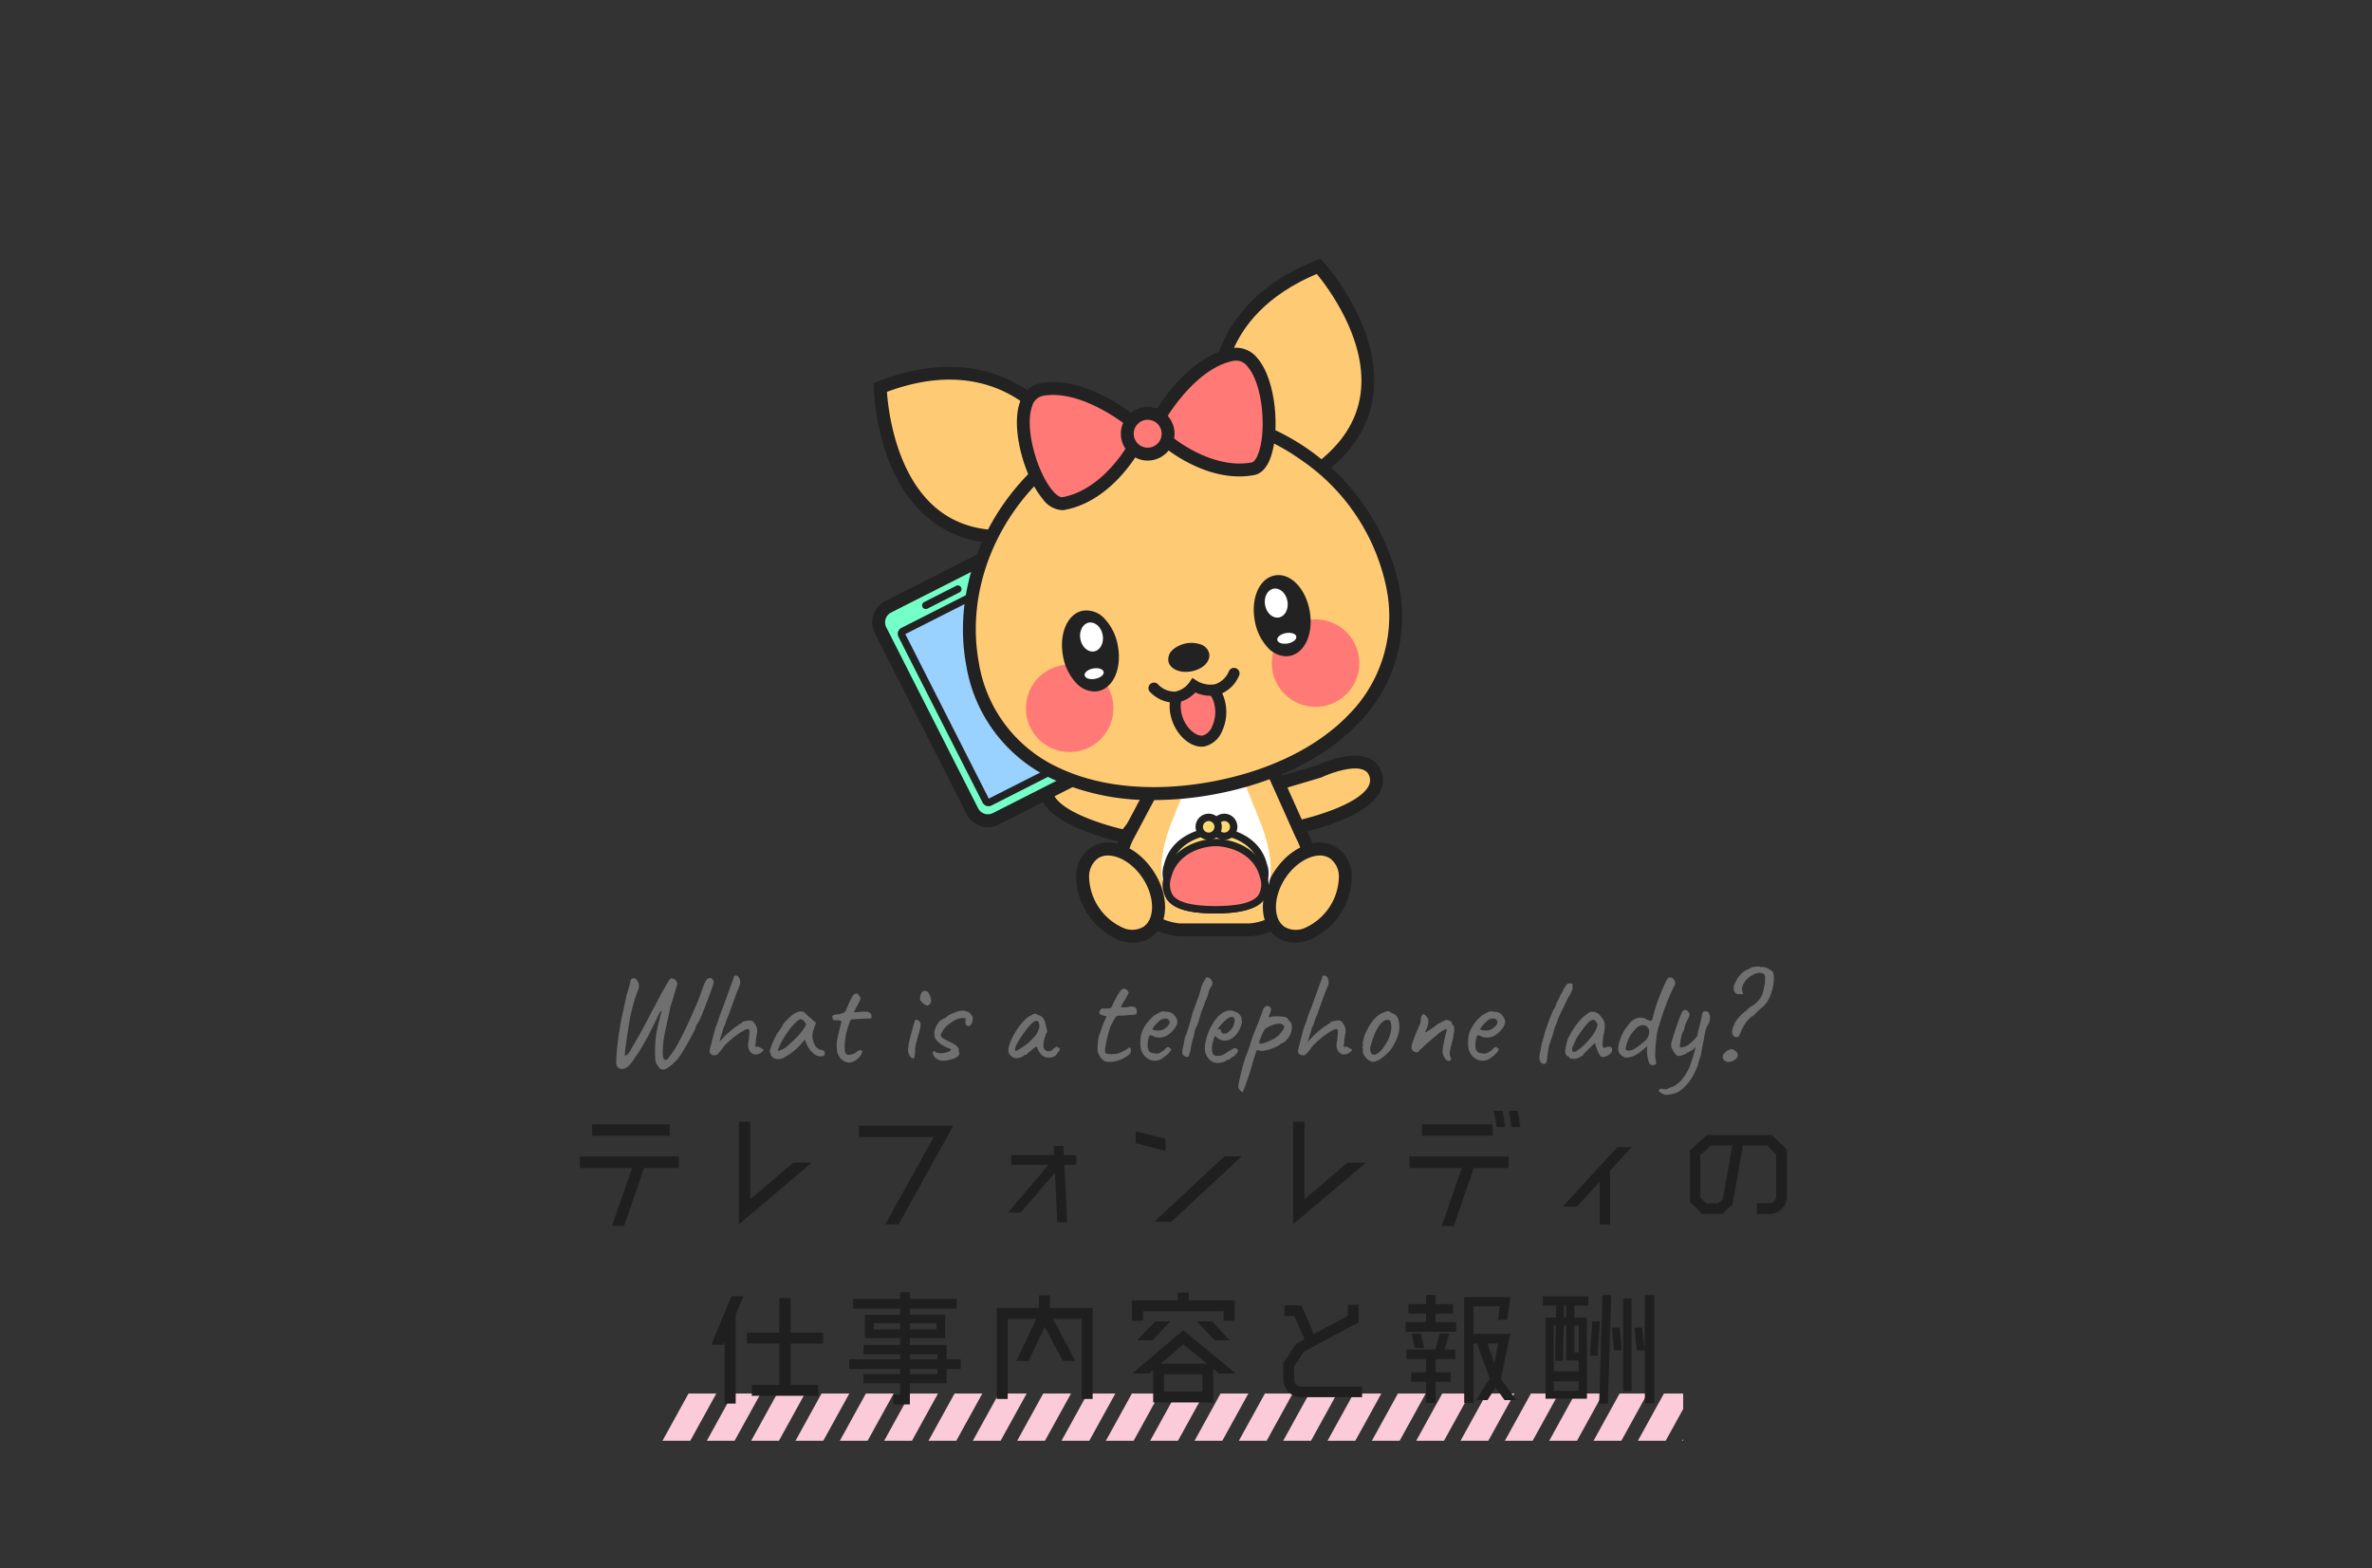 <svg xmlns="http://www.w3.org/2000/svg" xmlns:xlink="http://www.w3.org/1999/xlink" width="428" height="283" viewBox="0 0 428 283">
  <rect x="0" y="0" width="428" height="283" fill="#333333" stroke="none"/>
  <defs>
    <clipPath id="clip-path">
      <rect width="184.166" height="8.525" fill="none"/>
    </clipPath>
    <clipPath id="clip-path-2">
      <rect id="長方形_474" data-name="長方形 474" width="428" height="283" fill="none"/>
    </clipPath>
  </defs>
  <g id="com-tel-top-h1-img" transform="translate(294 -3207)">
    <g id="グループ_2097" data-name="グループ 2097" transform="translate(-310.583 2287.681)">
      <g id="グループ_612" data-name="グループ 612" transform="translate(136.123 1170.82)">
        <g id="リピートグリッド_8" data-name="リピートグリッド 8" transform="translate(0 0)" clip-path="url(#clip-path)">
          <g transform="translate(0 0)">
            <path id="パス_94" data-name="パス 94" d="M4.7,0,0,8.525H5.013L9.713,0Z" transform="translate(0)" fill="#fbcbd9"/>
          </g>
          <g transform="translate(8 0)">
            <path id="パス_94-2" data-name="パス 94" d="M4.7,0,0,8.525H5.013L9.713,0Z" transform="translate(0)" fill="#fbcbd9"/>
          </g>
          <g transform="translate(16 0)">
            <path id="パス_94-3" data-name="パス 94" d="M4.7,0,0,8.525H5.013L9.713,0Z" transform="translate(0)" fill="#fbcbd9"/>
          </g>
          <g transform="translate(24 0)">
            <path id="パス_94-4" data-name="パス 94" d="M4.7,0,0,8.525H5.013L9.713,0Z" transform="translate(0)" fill="#fbcbd9"/>
          </g>
          <g transform="translate(32 0)">
            <path id="パス_94-5" data-name="パス 94" d="M4.7,0,0,8.525H5.013L9.713,0Z" transform="translate(0)" fill="#fbcbd9"/>
          </g>
          <g transform="translate(40 0)">
            <path id="パス_94-6" data-name="パス 94" d="M4.7,0,0,8.525H5.013L9.713,0Z" transform="translate(0)" fill="#fbcbd9"/>
          </g>
          <g transform="translate(48 0)">
            <path id="パス_94-7" data-name="パス 94" d="M4.7,0,0,8.525H5.013L9.713,0Z" transform="translate(0)" fill="#fbcbd9"/>
          </g>
          <g transform="translate(56 0)">
            <path id="パス_94-8" data-name="パス 94" d="M4.7,0,0,8.525H5.013L9.713,0Z" transform="translate(0)" fill="#fbcbd9"/>
          </g>
          <g transform="translate(64 0)">
            <path id="パス_94-9" data-name="パス 94" d="M4.7,0,0,8.525H5.013L9.713,0Z" transform="translate(0)" fill="#fbcbd9"/>
          </g>
          <g transform="translate(72 0)">
            <path id="パス_94-10" data-name="パス 94" d="M4.7,0,0,8.525H5.013L9.713,0Z" transform="translate(0)" fill="#fbcbd9"/>
          </g>
          <g transform="translate(80 0)">
            <path id="パス_94-11" data-name="パス 94" d="M4.7,0,0,8.525H5.013L9.713,0Z" transform="translate(0)" fill="#fbcbd9"/>
          </g>
          <g transform="translate(88 0)">
            <path id="パス_94-12" data-name="パス 94" d="M4.7,0,0,8.525H5.013L9.713,0Z" transform="translate(0)" fill="#fbcbd9"/>
          </g>
          <g transform="translate(96 0)">
            <path id="パス_94-13" data-name="パス 94" d="M4.7,0,0,8.525H5.013L9.713,0Z" transform="translate(0)" fill="#fbcbd9"/>
          </g>
          <g transform="translate(104 0)">
            <path id="パス_94-14" data-name="パス 94" d="M4.7,0,0,8.525H5.013L9.713,0Z" transform="translate(0)" fill="#fbcbd9"/>
          </g>
          <g transform="translate(112 0)">
            <path id="パス_94-15" data-name="パス 94" d="M4.7,0,0,8.525H5.013L9.713,0Z" transform="translate(0)" fill="#fbcbd9"/>
          </g>
          <g transform="translate(120 0)">
            <path id="パス_94-16" data-name="パス 94" d="M4.7,0,0,8.525H5.013L9.713,0Z" transform="translate(0)" fill="#fbcbd9"/>
          </g>
          <g transform="translate(128 0)">
            <path id="パス_94-17" data-name="パス 94" d="M4.7,0,0,8.525H5.013L9.713,0Z" transform="translate(0)" fill="#fbcbd9"/>
          </g>
          <g transform="translate(136 0)">
            <path id="パス_94-18" data-name="パス 94" d="M4.7,0,0,8.525H5.013L9.713,0Z" transform="translate(0)" fill="#fbcbd9"/>
          </g>
          <g transform="translate(144 0)">
            <path id="パス_94-19" data-name="パス 94" d="M4.7,0,0,8.525H5.013L9.713,0Z" transform="translate(0)" fill="#fbcbd9"/>
          </g>
          <g transform="translate(152 0)">
            <path id="パス_94-20" data-name="パス 94" d="M4.7,0,0,8.525H5.013L9.713,0Z" transform="translate(0)" fill="#fbcbd9"/>
          </g>
          <g transform="translate(160 0)">
            <path id="パス_94-21" data-name="パス 94" d="M4.7,0,0,8.525H5.013L9.713,0Z" transform="translate(0)" fill="#fbcbd9"/>
          </g>
          <g transform="translate(168 0)">
            <path id="パス_94-22" data-name="パス 94" d="M4.7,0,0,8.525H5.013L9.713,0Z" transform="translate(0)" fill="#fbcbd9"/>
          </g>
          <g transform="translate(176 0)">
            <path id="パス_94-23" data-name="パス 94" d="M4.7,0,0,8.525H5.013L9.713,0Z" transform="translate(0)" fill="#fbcbd9"/>
          </g>
          <g transform="translate(184 0)">
            <path id="パス_94-24" data-name="パス 94" d="M4.7,0,0,8.525H5.013L9.713,0Z" transform="translate(0)" fill="#fbcbd9"/>
          </g>
        </g>
      </g>
      <path id="パス_14347" data-name="パス 14347" d="M-92.65-17.85v2.075h-14V-17.85Zm-4.625,7.9L-100.9.5h-2.175L-99.45-9.95h-9.425v-2.1h17.85v2.1ZM-80.175.2V-18.325h2.05v14l7.775-6.6h3.325Zm21.65-17.8h17.05L-51.35.2h-2.4l8.725-15.75h-13.5ZM-19.3-12.3v1.775h-2.15l.5,10.375h-1.775l-.425-8.975-6.15,7.2h-2.325l7.325-8.6h-6.75V-12.3h7.75l-.075-1.65H-21.6l.075,1.65Zm16.1-.75-5.375-1.375V-16.6L-3.2-15.225Zm10.65.975h3.1L-2.125-.275h-3.1ZM19.825.2V-18.325h2.05v14l7.775-6.6h3.325Zm36-18.05v2.075H43.075V-17.85Zm-3.4,7.9L48.825.5H46.65l3.6-10.45H40.825v-2.1H58.7v2.1Zm5.7-7.4H56.55l-.5-2.925h1.575Zm2.725,0h-1.6l-.5-2.925h1.6Zm20.075,3.625L77-9.475v9.7H75.15v-7.7L71.05-3H68.475L78.35-13.725Zm26.05,8.875v-7.575l-1.6-1.6H101L99.125-3.4l-1.85,1.725H93.6L91.425-3.85v-9.225l3.025-2.85h11.775l2.7,2.675v8.4a3.19,3.19,0,0,1-3.2,3.2h-2.2V-3.6h2.2A1.238,1.238,0,0,0,106.975-4.85Zm-9.6.5,1.7-9.675H95.2l-1.9,1.75v7.65l1.075,1.05h2.15ZM-81.525,13.2h2.15l-1.375,3.3V32.55h-2V21.375l-.25.575h-2.15Zm16.55,8.525H-70.85v7.45h4.975V31.15H-77.85V29.175h4.975v-7.45H-78.75V19.75h5.875V13.525h2.025V19.75h5.875ZM-40.15,24.55v1.775h-2.525V28.9h-6.65v3.8H-52.3V30.925h1.225V28.9H-57.7V27.25h6.625v-.925H-60.25V24.55h9.175v-.9H-57.7V21.975h6.625V20.75H-57.45V16.525h6.375V15.4H-59.55V13.65h8.475v-1.2h1.75v1.2h8.475V15.4h-8.475v1.125h6.375V20.75h-6.375v1.225h6.65V24.55Zm-4.4-6.475h-4.775v1.1h4.775Zm-11.3,1.1h4.775v-1.1H-55.85Zm6.525,4.475v.9h4.95v-.9Zm4.95,3.6v-.925h-4.95v.925ZM-24.05,15.3h7.7V31.725h-1.975V17.275H-23.5l4.025,7.575h-2.25L-25,18.7l-2.875,6.15H-30.1l3.575-7.575h-5.15v14.45H-33.65V15.3h7.625V13.025h1.975Zm18.5,5.825H-8.3l3.225-3.4h2.75Zm8.025-3.4H5.2l3.15,3.4H5.65ZM-7.275,15.9v1.7h-2V13.925H-1v-1.4H1v1.4H9.275V17.6h-2V15.9ZM9.5,27.125H6.45L5.425,26.3v6.05H-5.425V26.475l-.75.65H-9.2l9.2-7.8ZM3.475,30.4V27.275h-6.95V30.4ZM-4.05,25.325H4.275l-4.25-3.45Zm22.125-.1,2.325-3.5,1.475-.8-1.825-4.15h-1.8v-1.95h3.075L23.575,20,29.7,16.725v-2h1.95V17.9l-9.9,5.3-1.725,2.625V28.25a1.238,1.238,0,0,0,1.25,1.25h11v1.9h-11a3.206,3.206,0,0,1-3.2-3.2Zm27.475-8.9V17.85h3.7V19.6H40.125V17.85h3.7V16.325H40.65V14.6h3.175V12.95H45.55V14.6H48.7v1.725Zm14.55,15.6H57.975L56.35,29.65,54.9,31.925H52.875l2.425-3.9L53,21.7h-.625V32.425H50.7V13.35h8.35l-.6,4.075H56.8L57.125,15h-4.75v4.975H59l-1.675,8.1ZM56.85,21.7h-2l1.3,3.5ZM42.875,19.925l.6,2.6H41.8l-.6-2.6Zm5.125,0L47.15,22.8H49.1v1.725H45.55V26.9h2.7v1.725h-2.7V32.45H43.825V28.625h-2.7V26.9h2.7V24.525h-3.55V22.8H45.5l.8-2.875Zm25.8-2.2h1.4L74.775,23.9H73.4Zm3.525,1.125H78.75l.4,4.1h-1.4Zm2.05,11.425v-16.7H80.9v16.7Zm3.925-17.3H85V32.5H83.3V22.95H81.825l-.4-4.1h1.35l.475,4.325Zm-7.65,0h1.575l-.6,19.575H75.05Zm-10.75,1.9V13.2h8.175v1.675h-2.5v2.15H72.85v14.65H65.375V17.025H67.25l.05-2.15Zm2.325,3.6H66.85V26.75h4.525V24.775H69.1v-6.3h-.45l-.125,6.35H67.1ZM66.85,30.25h4.525V28.525H66.85Zm4.525-11.775h-.8v4.85h.8ZM69.1,17.025v-2.15h-.4l-.025,2.15Z" transform="translate(230.083 1140.083)" fill="#1f1f1f"/>
      <path id="パス_14348" data-name="パス 14348" d="M-92.28,1.272a.911.911,0,0,1-.564-.132.825.825,0,0,1-.348-.4q-.1-.12-.288-.408a1.478,1.478,0,0,1-.24-.576q-.072-.768-.084-1.488t.06-2.016A15.455,15.455,0,0,1-93.468-5.8q.2-1,.408-1.788l.324-1.26q.12-.468.048-.468-.1,0-.288.348t-.432.852q-.24.5-.48,1t-.408.8q-.336.744-.78,1.572t-.9,1.6q-.456.768-.792,1.344a5.648,5.648,0,0,0-.5.684q-.288.444-.624.924a4.316,4.316,0,0,1-.7.792,1.789,1.789,0,0,1-1.044.552,1.122,1.122,0,0,1-.876-.264q-.072-.1-.156-.228A1.091,1.091,0,0,1-100.8.312a1.1,1.1,0,0,1,.024-.5,9.477,9.477,0,0,1,.012-1.044q.036-.708.132-1.56t.2-1.644q.108-.792.2-1.32.216-1.536.588-3.144t.684-3.24a8.817,8.817,0,0,0,.348-1.092q.156-.612.324-1.14a.96.96,0,0,1,.24-.708.549.549,0,0,1,.492-.12.711.711,0,0,1,.444.3,1.619,1.619,0,0,1,.372.744,2,2,0,0,1-.2,1.272,23.457,23.457,0,0,0-.924,2.868,39.484,39.484,0,0,0-.8,4.092q-.1.576-.216,1.368T-99.1-3.024q-.1.744-.132,1.248t.012.528q.192.048.528-.3a3.3,3.3,0,0,0,.6-.924q.984-1.632,1.956-3.42t1.86-3.54q.408-.7.828-1.524t.8-1.524q.408-.72.744-1.308t.576-.972q.24-.384.384-.432a1.518,1.518,0,0,1,.66.18,1.213,1.213,0,0,1,.468.636.74.74,0,0,1-.024.408,3.094,3.094,0,0,1-.168.5,5.045,5.045,0,0,1-.2.7,11.161,11.161,0,0,0-.324,1.176q-.24.648-.42,1.284T-91.2-9.264Q-91.392-8.232-91.68-7t-.492,2.448A15.577,15.577,0,0,0-92.4-2.376a8.659,8.659,0,0,0,.012,1.056,1.975,1.975,0,0,0,.132.6.336.336,0,0,0,.3.24.4.4,0,0,0,.42-.168q.48-.6.828-1.092t.66-1.008q.312-.516.648-1.164.6-1.1,1.236-2.46t1.224-2.7q.588-1.344,1.02-2.352.456-1.3.732-2.064A8.03,8.03,0,0,1-84.7-14.64a1.393,1.393,0,0,1,.456-.528.525.525,0,0,1,.336-.1.655.655,0,0,1,.432.192.924.924,0,0,1,.18.3,1.056,1.056,0,0,1,.06.492q-.12.384-.42,1.224t-.684,1.848q-.384,1.008-.744,1.92T-85.7-7.824a9.616,9.616,0,0,1-.5.864,1.153,1.153,0,0,0-.24.552,2.431,2.431,0,0,1-.24.588q-.24.492-.612,1.188t-.8,1.44q-.432.744-.816,1.368a10.7,10.7,0,0,1-.648.96A9.136,9.136,0,0,1-90.732.36a5.708,5.708,0,0,1-.972.7A1.525,1.525,0,0,1-92.28,1.272ZM-82.968-1.3a1.025,1.025,0,0,1-.348-.012.9.9,0,0,1-.348-.156,2.239,2.239,0,0,1-.264-.3.507.507,0,0,1-.036-.348q.036-.24.156-.744.12-.384.288-1.068t.36-1.356a6.419,6.419,0,0,1,.2-.792q.132-.408.276-.756t.216-.54q.192-.672.372-1.176t.444-1.164q.264-.66.648-1.764.528-1.44.8-2.2t.408-1.1a5.217,5.217,0,0,0,.18-.54A.365.365,0,0,1-79.5-15.6a.4.4,0,0,1,.276-.1.616.616,0,0,1,.54.324,1.78,1.78,0,0,1,.252.768,1.462,1.462,0,0,1-.144.828q-.384.864-.816,2.052t-.84,2.328Q-80.64-8.256-81-7.464a1.4,1.4,0,0,1-.072.336,2.7,2.7,0,0,1-.168.432l-.18.36-.084.168a1.689,1.689,0,0,1-.072.36q-.072.264-.192.648-.1.288-.228.744a6.3,6.3,0,0,0-.18.768,4.275,4.275,0,0,1,.5-.648q.384-.432.72-.744.384-.336.864-.744a8.944,8.944,0,0,1,.768-.6q.288-.192.516-.348l.228-.156A.094.094,0,0,1-78.492-7a1.274,1.274,0,0,1,.18-.012q.1,0,.108-.024a.351.351,0,0,0,.012-.12q0-.12.276-.216a3.857,3.857,0,0,1,.648-.156,3.993,3.993,0,0,1,.612-.06.771.771,0,0,1,.456.12,2.075,2.075,0,0,1,.432.528,2.033,2.033,0,0,1,.372.924A2.349,2.349,0,0,1-75.5-4.9a3.409,3.409,0,0,1-.06.54,4.3,4.3,0,0,0-.06.732l-.144.768h.384a1.063,1.063,0,0,1,.36.06l.168.06q.1.1.192.18a.293.293,0,0,0,.192.084q.288,0,.216.228a.832.832,0,0,1-.36.42,1.935,1.935,0,0,1-1.044.384,1.181,1.181,0,0,1-.852-.384,1.809,1.809,0,0,1-.48-.912,3.04,3.04,0,0,1,.1-1.272q.1-1.056.108-1.548t-.252-.492a2.223,2.223,0,0,0-.84.324,11.4,11.4,0,0,0-1.344.876,16.954,16.954,0,0,0-1.464,1.224,7.942,7.942,0,0,0-1.2,1.392q-.288.36-.552.636A.861.861,0,0,1-82.968-1.3Zm10.44.432a.83.83,0,0,0-.24-.3q-.144-.108-.144-.2a1.851,1.851,0,0,0-.012-.2.342.342,0,0,0-.108-.2q-.12-.144.024-.66a9.638,9.638,0,0,1,.48-1.272q.336-.756.792-1.6a2.754,2.754,0,0,0,.384-.5,2.564,2.564,0,0,1,.288-.408.272.272,0,0,1,.072-.18.216.216,0,0,1,.168-.084v-.144a.879.879,0,0,1,.228-.408q.228-.288.564-.636t.7-.672a4.181,4.181,0,0,1,.6-.468,2.456,2.456,0,0,1,1.044-.408,1.16,1.16,0,0,1,.924.24l.24.24q.168.168.4.372l.468.42.888.792-.432,1.2a3.241,3.241,0,0,0-.156,1.68A4.178,4.178,0,0,0-64.9-3.024a1.268,1.268,0,0,0,.492.5,1.79,1.79,0,0,0,.708.288.779.779,0,0,1,.36.144.439.439,0,0,1,.168.384.682.682,0,0,1-.1.384.5.5,0,0,1-.336.192,2.062,2.062,0,0,1-1.476-.384A4.344,4.344,0,0,1-66.336-3.1a3.254,3.254,0,0,1-.252-.54,4.089,4.089,0,0,1-.18-.516q-.1.12-.36.444t-.408.468a11.4,11.4,0,0,1-2.94,2.316A2.028,2.028,0,0,1-72.528-.864Zm.864-1.344q0,.168.516-.012a3.9,3.9,0,0,0,1.116-.66q.816-.7,1.644-1.536a12.441,12.441,0,0,0,1.332-1.56l.528-.864a1.844,1.844,0,0,0-.516-.756.849.849,0,0,0-.468-.2q-.312,0-.924.576a10.942,10.942,0,0,0-1.308,1.536,19.058,19.058,0,0,0-1.32,2.112q-.24.48-.42.924Zm12.456,2.16a2.25,2.25,0,0,1-.552-.228,4.732,4.732,0,0,1-.576-.444,4.1,4.1,0,0,1-.444-.72,2.477,2.477,0,0,1-.2-.78,10.99,10.99,0,0,1-.048-1.14,5.159,5.159,0,0,1,.108-.864q.108-.576.264-1.212t.288-1.14q.132-.5.156-.648a.259.259,0,0,0-.24-.36,3.721,3.721,0,0,0-.684-.036,1.031,1.031,0,0,1-.492-.06q-.1-.024-.1-.084v-.06a.483.483,0,0,0-.012-.132,1.108,1.108,0,0,0-.084-.156q-.048-.1.06-.276a.512.512,0,0,1,.372-.228A5.116,5.116,0,0,1-60.8-8.7a3.3,3.3,0,0,0,.756-.168,1.374,1.374,0,0,0,.624-.42q.216-.528.5-1.176t.564-1.164a5.573,5.573,0,0,1,.372-.636,1.065,1.065,0,0,1,.6-.18q.192.036.432.42.12.168.18.264a.377.377,0,0,1,.012.288,3.387,3.387,0,0,1-.252.6q-.2.408-.612,1.176-.12.24-.216.42l-.1.18a1.279,1.279,0,0,0,.288.024q.192,0,.48-.024.264-.048.672-.084a2.383,2.383,0,0,1,.648.012,1.331,1.331,0,0,1,.816.2.871.871,0,0,1,.288.684q.048.264-.108.312a3.825,3.825,0,0,1-.8.048q-.216,0-.672.024l-.948.048q-.492.024-.84.06t-.348.084a1.339,1.339,0,0,0-.228.456q-.156.408-.312.924t-.276.924a16.434,16.434,0,0,0-.252,1.632,7.9,7.9,0,0,0-.036,1.416,1.441,1.441,0,0,0,.264.84q.216.216.84.084a2.343,2.343,0,0,0,1.008-.444,1.249,1.249,0,0,1,.708-.36.275.275,0,0,1,.312.252,1.138,1.138,0,0,1-.276.708,3.071,3.071,0,0,1-.72.756,2.735,2.735,0,0,1-.9.456A1.557,1.557,0,0,1-59.208-.048Zm11.952-.7a.859.859,0,0,1-.612-.516,2.484,2.484,0,0,1-.3-.852q.024-.192.06-.552t.084-.744q.1-.456.264-1.116t.348-1.332q.18-.672.324-1.152a5.434,5.434,0,0,1,.192-.576.287.287,0,0,1,.384-.1,1.028,1.028,0,0,1,.432.288.962.962,0,0,1,.18.456,2.409,2.409,0,0,1-.072.768q-.108.5-.4,1.488-.264.96-.4,1.548A4.81,4.81,0,0,0-46.872-1.9q-.1.816-.144,1A.2.2,0,0,1-47.256-.744Zm2.76-9.576a.244.244,0,0,1-.18.06.877.877,0,0,1-.276-.132.955.955,0,0,1-.42-.228,2.755,2.755,0,0,1-.432-.432.9.9,0,0,1-.18-.276,2.448,2.448,0,0,1,.036-.612,1.748,1.748,0,0,1,.252-.672.674.674,0,0,1,.552-.324.532.532,0,0,1,.168.024q.072.024.432.168.192.36.384.8a1.891,1.891,0,0,1,.168.864A1.013,1.013,0,0,1-44.5-10.32ZM-41.76-.336A1.926,1.926,0,0,1-43.512-1.2a.781.781,0,0,1-.156-.492.431.431,0,0,1,.144-.348q.132-.1.324.168a1.959,1.959,0,0,0,.96.192,3.686,3.686,0,0,0,.648-.06,4.182,4.182,0,0,0,.672-.18,1.606,1.606,0,0,0,.48-.3q.12-.132-.048-.228h.024a5.158,5.158,0,0,1-1.26-.54A5.63,5.63,0,0,1-42.816-3.8a1.683,1.683,0,0,1-.528-.8,2.5,2.5,0,0,1,.1-1.524,4.346,4.346,0,0,1,.816-1.38l.48-.3a1.308,1.308,0,0,1,.456-.2v.024A3.384,3.384,0,0,1-40.38-8.76q.66-.288,1.4-.528l.36-.048a3.017,3.017,0,0,1,.48-.048q-.024,0,.1.036t.216.06a.566.566,0,0,0,.24.072,1.1,1.1,0,0,1,.576.288,1.825,1.825,0,0,1,.42.564,1.013,1.013,0,0,1,.108.612,1.868,1.868,0,0,1-.276.816.8.8,0,0,1-.54.408q.048-.024-.06-.084t-.228-.132l-.072.048-.012-.06a.665.665,0,0,0-.06-.156.714.714,0,0,1-.072-.324,3.609,3.609,0,0,1,.024-.4q.048-.264.012-.312t-.324-.072a2.1,2.1,0,0,0-.972.12,3.253,3.253,0,0,0-1.068.528,8.664,8.664,0,0,0-.888.636,3.9,3.9,0,0,0-.576.576,3.273,3.273,0,0,0-.384.636,3.044,3.044,0,0,0-.2.324.6.6,0,0,0-.084.276q0,.264.4.54a7.893,7.893,0,0,0,1.188.636,5.393,5.393,0,0,1,1.056.576,1.691,1.691,0,0,1,.6.72.417.417,0,0,1,.036.228.3.3,0,0,1-.06.18q.048.048.048.072v-.024a.53.53,0,0,1,.012.6,1.481,1.481,0,0,1-.6.54,3.628,3.628,0,0,1-1.02.348h.024a3.5,3.5,0,0,1-.612.132A4.747,4.747,0,0,1-41.76-.336Zm13.272-.456a1.111,1.111,0,0,1-.624-.1A1.767,1.767,0,0,1-29.7-1.3a1.241,1.241,0,0,1-.324-.552,2.715,2.715,0,0,1,.132-1.26,9.356,9.356,0,0,1,.672-1.608A13.928,13.928,0,0,1-28.212-6.36a9.744,9.744,0,0,1,1.176-1.38,3.8,3.8,0,0,1,1.14-.8,2.576,2.576,0,0,1,.42-.228.533.533,0,0,1,.336-.012,2.887,2.887,0,0,1,.54.24,1.685,1.685,0,0,1,.5.216,2.267,2.267,0,0,1,.432.48,3.383,3.383,0,0,1,.288.72,8.077,8.077,0,0,1,.168.816,1.829,1.829,0,0,1,.144.78.6.6,0,0,1-.144.276q-.192.24-.1.24l-.012.084a.823.823,0,0,1-.108.252,6.993,6.993,0,0,0-.252,1.092,2.333,2.333,0,0,0,.012.924.89.89,0,0,0,.7.624,1.162,1.162,0,0,0,1.032-.432q.264-.192.5-.348t.24.036l.072.06a.254.254,0,0,0,.168.06.149.149,0,0,1,.156.1.444.444,0,0,1,0,.252,1.173,1.173,0,0,1-.156.348q-.36.36-.36.48L-21.4-1.4q-.084.084-.276.252a2.063,2.063,0,0,1-1.092.264,1.7,1.7,0,0,1-1.02-.264,2.756,2.756,0,0,1-.66-.72,3.022,3.022,0,0,1-.4-.792l-.12-.24-.7.456a6.835,6.835,0,0,1-.564.5q-.3.24-.4.336a1.049,1.049,0,0,1-.156.168.272.272,0,0,1-.18.072h-.24q0,.1-.228.24a2.294,2.294,0,0,1-.528.24A1.792,1.792,0,0,1-28.488-.792Zm-.24-1.3a1.287,1.287,0,0,0,.516-.228q.372-.228.84-.54a9.558,9.558,0,0,0,.84-.624,4.812,4.812,0,0,0,.516-.48q.1-.1.312-.324t.384-.4a3.53,3.53,0,0,0,.768-1.38A1.475,1.475,0,0,0-24.6-7.248q-.1-.264-.24-.288a1.455,1.455,0,0,0-.6.168,3.291,3.291,0,0,0-.708.636q-.42.468-.888,1.08t-.876,1.26a11.984,11.984,0,0,0-.672,1.2,2.2,2.2,0,0,0-.264.864.254.254,0,0,0,.06.168Zm16.3,1.92a1.2,1.2,0,0,1-.54-.276,2.516,2.516,0,0,1-.48-.528,2.032,2.032,0,0,1-.276-.54.209.209,0,0,0-.06-.12l-.06-.072q-.1-.072-.108-.636A10.229,10.229,0,0,1-13.9-3.6a9.16,9.16,0,0,1,.168-1.1q.12-.384.36-1.044t.408-1.188l.648-1.392-.96-.264a.514.514,0,0,1-.276-.192.438.438,0,0,1-.108-.24.825.825,0,0,1,.216-.468q.216-.276.312-.276a2.685,2.685,0,0,0,.444.024q.324,0,.636-.024a2.282,2.282,0,0,0,.384-.048.917.917,0,0,0,.192-.132.512.512,0,0,0,.144-.252q.12-.264.216-.492a4.548,4.548,0,0,1,.264-.516q.168-.312.276-.528t.348-.6q.12-.168.264-.408a1.469,1.469,0,0,1,.36-.408.615.615,0,0,1,.444-.18,1.116,1.116,0,0,1,.588.324,1.028,1.028,0,0,1,.216.36q.024.12-.192.456a8.192,8.192,0,0,1-.444.816q-.252.408-.468.816-.384.528-.144.6a4.589,4.589,0,0,0,1.344-.1A1.573,1.573,0,0,1-7.248-10a.732.732,0,0,1,.36.588q.072.576-.12.7a2.845,2.845,0,0,1-1.1.12,7.467,7.467,0,0,1-.984.108q-.408.012-.6.012-.312.024-.408.024a1.313,1.313,0,0,0-.288.048.485.485,0,0,0-.276.156,1.84,1.84,0,0,0-.18.3,2.191,2.191,0,0,0-.288.5q-.192.408-.48.888-.336,1.008-.576,2t-.384,1.932a1.471,1.471,0,0,0,.024.828q.12.228.624.276a6.319,6.319,0,0,0,.852-.012,4.519,4.519,0,0,0,.924-.132l.552-.252a5.4,5.4,0,0,0,.528-.276q.216-.12.432-.252l.216-.132q.12-.192.264-.12a.589.589,0,0,1,.24.36,1.669,1.669,0,0,1-.12.6,1.989,1.989,0,0,1-.888.744,5.294,5.294,0,0,1-1.98.8A4.642,4.642,0,0,1-12.432-.168ZM-2.16-.84a2.1,2.1,0,0,1-1.164.5,2.463,2.463,0,0,1-1.284-.2A2.474,2.474,0,0,1-5.64-1.392,2.718,2.718,0,0,1-6.168-2.6a7.144,7.144,0,0,1-.024-1.788,4.584,4.584,0,0,1,.6-1.884A7.435,7.435,0,0,1-4.308-7.968,4.516,4.516,0,0,1-2.808-9,1.078,1.078,0,0,1-2.2-9.228q.252.012.78.06a2.59,2.59,0,0,1,.828.216,1.22,1.22,0,0,1,.444.384,1.917,1.917,0,0,1,.48.708,2.09,2.09,0,0,1,.12.684A3.116,3.116,0,0,1-.252-5.892a4.62,4.62,0,0,1-1.6,1.236A3.351,3.351,0,0,1-3-4.512a1.877,1.877,0,0,1-1.032-.312q-.456-.192-.6.06A4.1,4.1,0,0,0-4.9-3.552,2.3,2.3,0,0,0-4.752-2.22a.919.919,0,0,0,.648.492q.48.1.756.132a1.13,1.13,0,0,0,.684-.2,4.146,4.146,0,0,1,.48-.276.431.431,0,0,0,.156-.1l.3-.3q.168-.168.264-.252a.32.32,0,0,1,.216-.084.284.284,0,0,1,.216.108.659.659,0,0,0,.192.156q.24,0,.108.288a2.662,2.662,0,0,1-.516.684A5.006,5.006,0,0,1-2.16-.84Zm-.024-5.088a2.71,2.71,0,0,0,.552-.348,2.66,2.66,0,0,0,.492-.5.849.849,0,0,0,.2-.468.678.678,0,0,0-.312-.564,1.089,1.089,0,0,0-.936-.06,1.708,1.708,0,0,0-.6.348,5.72,5.72,0,0,0-.636.612,6.02,6.02,0,0,0-.48.6q-.18.264-.132.312.072.12.408.18a3.26,3.26,0,0,0,.756.036A1.936,1.936,0,0,0-2.184-5.928ZM1.8-1.128a1.413,1.413,0,0,1-.36-.288.62.62,0,0,1-.12-.408,3.21,3.21,0,0,1,.1-.756q.1-.4.192-.78.048-.432.132-.876a2.386,2.386,0,0,1,.324-.828q.264-.912.552-1.812t.5-1.86q.312-.888.564-1.572t.636-1.74a11.034,11.034,0,0,0,.372-1.284,4.121,4.121,0,0,1,.492-1.236q.144-.216.228-.372t.18-.3a.171.171,0,0,1,.156-.12.663.663,0,0,1,.3.024.5.5,0,0,1,.264.168q.072-.024.18.132a2.85,2.85,0,0,1,.2.348.558.558,0,0,1,.072.336,1.344,1.344,0,0,1-.036.264.9.9,0,0,1-.132.312.969.969,0,0,0-.18.276q-.084.18-.252.492-.1.312-.168.636a2.982,2.982,0,0,1-.192.588,4.208,4.208,0,0,1-.228.552,2.657,2.657,0,0,0-.18.432A10.25,10.25,0,0,1,5-9.72a8.888,8.888,0,0,0-.4,1.128Q4.44-8.016,4.272-7.4a5.1,5.1,0,0,1-.48,1.164,1.842,1.842,0,0,0-.24.672l-.144.816q-.144.432-.252.8a2.429,2.429,0,0,0-.108.468,7.069,7.069,0,0,0-.2,1.044,2.7,2.7,0,0,1-.252.9,1.119,1.119,0,0,1-.1.384A.272.272,0,0,1,2.256-1,.956.956,0,0,1,1.8-1.128ZM7.776.072a2.15,2.15,0,0,1-1.728-.8,2.923,2.923,0,0,1-.648-2A8.024,8.024,0,0,1,5.748-4.6a10.058,10.058,0,0,1,.8-1.92,9.266,9.266,0,0,1,1.1-1.62A3.635,3.635,0,0,1,8.9-9.12a2.641,2.641,0,0,1,.516-.192,2.225,2.225,0,0,1,.564-.072,1.97,1.97,0,0,1,.552.084,2.909,2.909,0,0,1,.48.18,1.691,1.691,0,0,1,.624.408,2.127,2.127,0,0,1,.384.744,4.8,4.8,0,0,1,.072.648,2.148,2.148,0,0,1-.12.576,5.4,5.4,0,0,1-.744,1.488A3.781,3.781,0,0,1,10.008-4.2a1.477,1.477,0,0,1-.444.18,2.22,2.22,0,0,1-.516.06,2.437,2.437,0,0,1-.924-.18,1.6,1.6,0,0,1-.708-.54l-.168-.192-.072.192A10.544,10.544,0,0,0,6.8-3.48a4.365,4.365,0,0,0-.132,1.008,2.484,2.484,0,0,0,.06.552,1.468,1.468,0,0,0,.18.456.532.532,0,0,0,.324.2,1.928,1.928,0,0,0,.492.06q.168,0,.348-.012A1.056,1.056,0,0,0,8.424-1.3a3,3,0,0,0,.66-.312q.252-.168.516-.36l.1-.048H9.672q.288-.144.516-.288l.228-.144a.26.26,0,0,0,.192-.12A.525.525,0,0,1,11.1-2.5a.494.494,0,0,1,.3.432,1.12,1.12,0,0,1-.216.372,3.9,3.9,0,0,1-.42.468.829.829,0,0,1-.372.24.736.736,0,0,1-.168.084.64.64,0,0,0-.192.108h.024A.58.58,0,0,1,9.624-.5H9.432a1.314,1.314,0,0,1-.624.372A2.853,2.853,0,0,1,7.776.072Zm1.08-5.28a1.2,1.2,0,0,0,.756-.252,3.136,3.136,0,0,0,.564-.564,2.778,2.778,0,0,0,.564-1.26.993.993,0,0,0-.156-.852.773.773,0,0,0-.252-.084,1.309,1.309,0,0,0-.42.084,1.7,1.7,0,0,0-.6.36,8.646,8.646,0,0,0-.756.7,6.386,6.386,0,0,0-.564.648l-.312.5a1.307,1.307,0,0,1,.372-.084q.18-.012.2.036a.925.925,0,0,0,.084.4.7.7,0,0,0,.216.276A.5.5,0,0,0,8.856-5.208Zm3.36,10.56a1.4,1.4,0,0,1-.36-.24,1.515,1.515,0,0,1-.312-.372.722.722,0,0,1-.12-.348,5.855,5.855,0,0,1,.12-.756q.12-.612.324-1.488T12.324.372q.252-.9.516-1.6l.324-.8A14.722,14.722,0,0,0,13.7-3.7q.192-.624.5-1.416t.648-1.6q.336-.8.552-1.428t.372-1.02q.156-.4.18-.492a.636.636,0,0,1,.156-.252,1.706,1.706,0,0,1,.228-.192.825.825,0,0,1,.192-.108.647.647,0,0,1,.744.36.67.67,0,0,1,.048.5,4.607,4.607,0,0,1-.264.72l-.168.48.864-.192q.216,0,.54.012t.636.012a1.568,1.568,0,0,1,.456.048,1.363,1.363,0,0,1,.8.216,1.705,1.705,0,0,1,.4.5q.12.12.288.324a.789.789,0,0,1,.192.4,2.143,2.143,0,0,1,.012.876,3.979,3.979,0,0,1-.288.924,3.313,3.313,0,0,1-.528.828,3.453,3.453,0,0,1-.684.612,3.639,3.639,0,0,0-.432.2l-.192.108q-.024.12-.528.372a8.82,8.82,0,0,1-1.152.468,6.88,6.88,0,0,1-1.128.288q-.168.024-.48.048a.845.845,0,0,1-.48-.072,2.455,2.455,0,0,0-.36-.048.085.085,0,0,0-.1.1q-.024.048-.336,1.008t-.648,2.232q-.456,1.392-.744,2.22t-.444,1.236q-.156.408-.228.564A.786.786,0,0,1,12.216,5.352Zm3-8.856q.072.144.468.084a4.425,4.425,0,0,0,.96-.288,10.862,10.862,0,0,0,1.116-.528,5.147,5.147,0,0,0,.912-.612,9.891,9.891,0,0,0,.864-1.116q.336-.516.1-.684a1.068,1.068,0,0,0-.984-.36,4.21,4.21,0,0,0-1.776.6,1.453,1.453,0,0,0-.612.372,2.047,2.047,0,0,0-.348.564q-.144.336-.36.816a7.633,7.633,0,0,0-.288.792A.859.859,0,0,0,15.216-3.5ZM23.208-1.3a1.025,1.025,0,0,1-.348-.012.9.9,0,0,1-.348-.156,2.239,2.239,0,0,1-.264-.3.507.507,0,0,1-.036-.348q.036-.24.156-.744.12-.384.288-1.068t.36-1.356a6.42,6.42,0,0,1,.2-.792q.132-.408.276-.756t.216-.54q.192-.672.372-1.176t.444-1.164q.264-.66.648-1.764.528-1.44.8-2.2t.408-1.1a5.215,5.215,0,0,0,.18-.54.365.365,0,0,1,.108-.288.4.4,0,0,1,.276-.1.616.616,0,0,1,.54.324,1.78,1.78,0,0,1,.252.768,1.462,1.462,0,0,1-.144.828q-.384.864-.816,2.052T25.944-9.4q-.408,1.14-.768,1.932a1.4,1.4,0,0,1-.072.336,2.7,2.7,0,0,1-.168.432l-.18.36-.084.168a1.689,1.689,0,0,1-.072.36q-.072.264-.192.648-.1.288-.228.744a6.3,6.3,0,0,0-.18.768,4.274,4.274,0,0,1,.5-.648q.384-.432.72-.744.384-.336.864-.744a8.944,8.944,0,0,1,.768-.6q.288-.192.516-.348l.228-.156A.094.094,0,0,1,27.684-7a1.274,1.274,0,0,1,.18-.012q.1,0,.108-.024a.351.351,0,0,0,.012-.12q0-.12.276-.216a3.857,3.857,0,0,1,.648-.156,3.993,3.993,0,0,1,.612-.06.771.771,0,0,1,.456.12,2.075,2.075,0,0,1,.432.528,2.033,2.033,0,0,1,.372.924A2.349,2.349,0,0,1,30.672-4.9a3.409,3.409,0,0,1-.06.54,4.3,4.3,0,0,0-.06.732l-.144.768h.384a1.062,1.062,0,0,1,.36.06l.168.06q.1.1.192.18a.293.293,0,0,0,.192.084q.288,0,.216.228a.832.832,0,0,1-.36.42,1.935,1.935,0,0,1-1.044.384,1.182,1.182,0,0,1-.852-.384,1.809,1.809,0,0,1-.48-.912,3.04,3.04,0,0,1,.1-1.272q.1-1.056.108-1.548t-.252-.492a2.223,2.223,0,0,0-.84.324,11.4,11.4,0,0,0-1.344.876,16.953,16.953,0,0,0-1.464,1.224,7.943,7.943,0,0,0-1.2,1.392q-.288.36-.552.636A.861.861,0,0,1,23.208-1.3ZM35.9-.144a1.065,1.065,0,0,1-.5-.06,4.878,4.878,0,0,1-.48-.252,3.1,3.1,0,0,1-.78-.828,1.432,1.432,0,0,1-.228-.828.9.9,0,0,0,.012-.384l-.036-.168q-.144-.12-.1-.156a.229.229,0,0,0,.072-.132q.192-.048.048-.264A2,2,0,0,1,34-4.092a7.1,7.1,0,0,1,.42-1.284q.12-.264.348-.7t.516-.876a5.6,5.6,0,0,1,.528-.708,5.913,5.913,0,0,1,.948-.9,3.934,3.934,0,0,1,.948-.492,3.1,3.1,0,0,1,.7-.216.946.946,0,0,1,.6.288,2.016,2.016,0,0,1,.876.468,2.04,2.04,0,0,1,.468.924,5.022,5.022,0,0,1,.132,1.644A6.593,6.593,0,0,1,39.648-3.5a5.951,5.951,0,0,1-.9,1.416A12.139,12.139,0,0,1,37.68-1.08a5.6,5.6,0,0,1-.84.6A3.366,3.366,0,0,1,35.9-.144ZM37.824-3a9.428,9.428,0,0,0,.756-1.332,6.687,6.687,0,0,0,.444-1.548,2.824,2.824,0,0,0,.024-.66,4.023,4.023,0,0,0-.108-.732q-.084-.336-.228-.36a1.083,1.083,0,0,0-.7-.012,1.994,1.994,0,0,0-.84.588,6.234,6.234,0,0,0-.732,1.08,10.078,10.078,0,0,0-.588,1.32q-.264.72-.5,1.536a1.867,1.867,0,0,0,.036,1.392q.276.48.924.228A4,4,0,0,0,37.824-3ZM49.392-.288A.706.706,0,0,1,48.9-.552a2.359,2.359,0,0,1-.432-.66,1.827,1.827,0,0,1-.18-.756,9.093,9.093,0,0,1,.18-1.344q.18-.984.444-1.992.192-.624.12-.72t-.648.264a5.17,5.17,0,0,0-.6.348,2.459,2.459,0,0,0-.456.4q-.12.1-.36.312a6.233,6.233,0,0,1-.5.408q-.312.24-.792.672t-.948.864q-.468.432-.708.672a.476.476,0,0,1-.144.168.424.424,0,0,1-.216.084.636.636,0,0,1-.264-.036,1.071,1.071,0,0,1-.492-.312.778.778,0,0,1-.228-.552,3.178,3.178,0,0,1,.192-.828q.192-.588.516-1.428t.756-1.776a1.171,1.171,0,0,0,.12-.3q.048-.18.084-.4a2.487,2.487,0,0,0,.036-.408.958.958,0,0,1,.036-.252,1.751,1.751,0,0,1,.1-.264.65.65,0,0,1,.108-.18.241.241,0,0,1,.336-.108.8.8,0,0,1,.408.348,1.141,1.141,0,0,1,.372.84A3.615,3.615,0,0,1,45.48-6.24a2.375,2.375,0,0,0-.156.324q-.06.156-.108.264t-.072.168l-.024.06a1.231,1.231,0,0,0,.432-.216q.336-.216.792-.48.36-.264.636-.492t.468-.36a.721.721,0,0,1,.24-.132.566.566,0,0,0,.24-.072.914.914,0,0,0,.24-.168.362.362,0,0,1,.156-.108l.06-.012.1-.012a.338.338,0,0,0,.192-.108.615.615,0,0,1,.5-.084,1.427,1.427,0,0,1,.576.252.539.539,0,0,1,.264.432.211.211,0,0,0,.06.156l.06.06q.192,0,.252.6a2.66,2.66,0,0,1-.132,1.152,3.5,3.5,0,0,1-.132.864q-.132.5-.228.96a7.236,7.236,0,0,0-.264,1.056,2.548,2.548,0,0,0-.024.768,1.332,1.332,0,0,0,.168.5.384.384,0,0,1,0,.372A.382.382,0,0,1,49.392-.288ZM56.976-.84a2.1,2.1,0,0,1-1.164.5,2.463,2.463,0,0,1-1.284-.2A2.474,2.474,0,0,1,53.5-1.392,2.718,2.718,0,0,1,52.968-2.6a7.144,7.144,0,0,1-.024-1.788,4.584,4.584,0,0,1,.6-1.884,7.435,7.435,0,0,1,1.284-1.692A4.516,4.516,0,0,1,56.328-9a1.078,1.078,0,0,1,.612-.228q.252.012.78.06a2.59,2.59,0,0,1,.828.216,1.22,1.22,0,0,1,.444.384,1.917,1.917,0,0,1,.48.708,2.09,2.09,0,0,1,.12.684,3.116,3.116,0,0,1-.708,1.284,4.62,4.62,0,0,1-1.6,1.236,3.351,3.351,0,0,1-1.152.144A1.877,1.877,0,0,1,55.1-4.824q-.456-.192-.6.06a4.1,4.1,0,0,0-.264,1.212,2.3,2.3,0,0,0,.144,1.332.919.919,0,0,0,.648.492q.48.1.756.132a1.13,1.13,0,0,0,.684-.2,4.146,4.146,0,0,1,.48-.276.431.431,0,0,0,.156-.1l.3-.3q.168-.168.264-.252a.32.32,0,0,1,.216-.084A.284.284,0,0,1,58.1-2.7a.659.659,0,0,0,.192.156q.24,0,.108.288a2.662,2.662,0,0,1-.516.684A5.006,5.006,0,0,1,56.976-.84Zm-.024-5.088a2.71,2.71,0,0,0,.552-.348A2.66,2.66,0,0,0,58-6.78a.849.849,0,0,0,.2-.468.678.678,0,0,0-.312-.564,1.089,1.089,0,0,0-.936-.06,1.708,1.708,0,0,0-.6.348,5.72,5.72,0,0,0-.636.612,6.02,6.02,0,0,0-.48.6q-.18.264-.132.312.072.12.408.18a3.26,3.26,0,0,0,.756.036A1.936,1.936,0,0,0,56.952-5.928ZM66.384.216a.855.855,0,0,1-.456-.372,1.672,1.672,0,0,1-.168-.732,4.13,4.13,0,0,1,.1-.768q.1-.48.216-1.1a.556.556,0,0,1,.012-.108.505.505,0,0,0,.012-.084q.024-.1.06-.288t.06-.3q.024-.108.024.012l.168-.648.24-.864q.12-.432.216-.756t.12-.372l.1-.276q.1-.276.192-.54.408-1.128.744-1.908a6.153,6.153,0,0,1,.6-1.14q.024-.072.072-.18t.072-.18a1.632,1.632,0,0,1,.06-.3.716.716,0,0,1,.108-.2q.048-.1.144-.252t.216-.4l.1-.264q.144-.312.36-.7t.312-.552a4.035,4.035,0,0,1,.288-.516,2.692,2.692,0,0,1,.288-.4l-.024-.024a.454.454,0,0,1,.3-.252,2.023,2.023,0,0,1,.4-.036q.336,0,.384.1a1.192,1.192,0,0,1,.048.432q0,.36-.012.516a.6.6,0,0,1-.2.348h.024q.048-.048-.024.108a1.807,1.807,0,0,1-.12.228q-.048.12-.108.264a.669.669,0,0,1-.132.216,6.829,6.829,0,0,0-.348.636q-.276.54-.624,1.26t-.66,1.392q-.312.672-.456,1.032l-.12.36a.368.368,0,0,0-.048.144l-.144.336a2.408,2.408,0,0,1-.144.288l-.408,1.392-.12.5-.216.528-.144.456a2.219,2.219,0,0,0-.072.264.365.365,0,0,1-.1.192.2.2,0,0,1-.012.06.2.2,0,0,0-.012.06q-.1.384-.216,1.08a13.619,13.619,0,0,0-.168,1.464.106.106,0,0,1-.012.048.106.106,0,0,0-.012.048,1.229,1.229,0,0,1-.24.672A.484.484,0,0,1,66.384.216ZM72.456-.7a1.851,1.851,0,0,1-.5.036,2.524,2.524,0,0,1-.54-.072q-.228-.06-.228-.132a.106.106,0,0,0-.12-.12l-.108-.1a1.276,1.276,0,0,0-.324-.192A1.327,1.327,0,0,1,70.416-2a5.893,5.893,0,0,1,.216-1.26,4.5,4.5,0,0,1,.468-1.4,13.353,13.353,0,0,1,.972-1.644,12.372,12.372,0,0,1,1.212-1.512,5.627,5.627,0,0,1,1.164-.984,1.2,1.2,0,0,1,.816-.36,1.672,1.672,0,0,1,.912.216,1.685,1.685,0,0,1,.48.384,5.557,5.557,0,0,1,.456.576,4.166,4.166,0,0,1,.36.624,2.327,2.327,0,0,1,.084.468q.012.2,0,.492t-.084.864a8.011,8.011,0,0,0-.2,1.056,8.252,8.252,0,0,0-.084,1.08.888.888,0,0,0,.108.648q.156.192.468.024a1.117,1.117,0,0,1,.552-.132.64.64,0,0,1,.42.156.56.56,0,0,1,.156.432.885.885,0,0,1-.276.588,2.388,2.388,0,0,1-.672.5,1.653,1.653,0,0,1-.756.2.655.655,0,0,1-.5-.324,3.341,3.341,0,0,1-.42-.792q-.18-.468-.324-.9l-.144-.552-1.032.984q-.312.336-.612.612a2.341,2.341,0,0,0-.372.4,1.348,1.348,0,0,1-.444.432A4.691,4.691,0,0,1,72.456-.7Zm.072-1.416a6.244,6.244,0,0,0,.936-.708A12.56,12.56,0,0,0,74.5-3.852a11.439,11.439,0,0,0,.84-1.044,5.715,5.715,0,0,0,.624-1.032,4.744,4.744,0,0,0,.312-.912A2.372,2.372,0,0,0,75.96-7.4q-.216-.3-.384-.324a1.6,1.6,0,0,0-1.116.66A17.486,17.486,0,0,0,73.32-5.64q-.1.12-.264.384t-.324.492l-.2.3a4.09,4.09,0,0,0-.276.54q-.2.444-.4.888a1.987,1.987,0,0,0-.192.588,1.5,1.5,0,0,0,.036.312.278.278,0,0,0,.228.216A.929.929,0,0,0,72.528-2.112ZM86.328.456a.592.592,0,0,1-.516-.084.9.9,0,0,1-.3-.444,5.986,5.986,0,0,1-.276-1.212A5.326,5.326,0,0,1,85.2-2.448l.048-.5-.936.744A5.746,5.746,0,0,1,82.74-1.176a3.566,3.566,0,0,1-1.332.312,1.759,1.759,0,0,1-.528-.192,1.873,1.873,0,0,1-.468-.36,1.908,1.908,0,0,1-.324-.456A1.865,1.865,0,0,1,80-2.784a5.978,5.978,0,0,1,.288-1.26,8.941,8.941,0,0,1,.576-1.344,5.656,5.656,0,0,1,.8-1.164,3.26,3.26,0,0,1,1.7-1.464,2.2,2.2,0,0,1,1.8.264,2.184,2.184,0,0,0,.78.24q.156-.024.276-.552.1-.384.192-.78t.312-1.068q.6-1.824,1.044-2.856t.8-1.8a2,2,0,0,1,.444-.684.508.508,0,0,1,.372-.108.706.706,0,0,1,.48.192,1.253,1.253,0,0,1,.336.528.792.792,0,0,1,.084.372,1.145,1.145,0,0,1-.156.42q-.312.576-.732,1.524t-.84,2.076q-.42,1.128-.78,2.232t-.6,1.944a10.472,10.472,0,0,0-.252,1.344q-.108.816-.18,1.668t-.084,1.512a4.234,4.234,0,0,0,.036.852,2.368,2.368,0,0,1,.132.72.4.4,0,0,1-.132.324A.816.816,0,0,1,86.328.456ZM82.272-2.208a2.194,2.194,0,0,0,.66-.264q.324-.192.684-.456.72-.552,1.248-1.008a2.308,2.308,0,0,0,.7-1.392,1.371,1.371,0,0,0-.084-.732,1.554,1.554,0,0,0-.42-.516,1.222,1.222,0,0,0-.78-.156,1.75,1.75,0,0,0-1.02.516A6.47,6.47,0,0,0,82.14-4.8a6.8,6.8,0,0,0-.8,2.184.358.358,0,0,0,.144.384A1.1,1.1,0,0,0,82.272-2.208Zm6.816,7.992a1.585,1.585,0,0,1-.72.024q-.192-.072-.528-.24-.264-.192-.408-.288t-.144-.192a.318.318,0,0,1,.048-.156.378.378,0,0,1,.18-.144.923.923,0,0,1,.372-.06,1.208,1.208,0,0,0,.564.1.788.788,0,0,0,.492-.1l.228-.132a1.952,1.952,0,0,1,.612-.2A5.109,5.109,0,0,0,91.1,3.48a6.789,6.789,0,0,0,1.1-1.44q.216-.336.456-.78A3.394,3.394,0,0,0,93,.384q.192-.48.444-1.3t.444-1.62A7.684,7.684,0,0,0,94.1-3.744a14.894,14.894,0,0,1,.468-2.484,24.174,24.174,0,0,0,.564-2.556,1.347,1.347,0,0,1,.216-.4.537.537,0,0,1,.312-.06,1.617,1.617,0,0,1,.4.036q.132.036.3.3a1.859,1.859,0,0,1,.18,1.068,2.245,2.245,0,0,1-.372,1.068,3.214,3.214,0,0,0-.42,1.044q-.18.708-.348,1.764-.12.528-.252,1.236t-.276,1.572q-.1.24-.264.732a5.253,5.253,0,0,0-.216.78,3.493,3.493,0,0,1-.144.384q-.12.288-.24.564t-.168.372A9.028,9.028,0,0,1,91.7,4.656,4.408,4.408,0,0,1,89.088,5.784Zm1.824-6.96a.775.775,0,0,1-.54-.288A2.646,2.646,0,0,1,90-1.92a2.481,2.481,0,0,0-.24-.456,1.429,1.429,0,0,1-.2-.528,1.982,1.982,0,0,1,.036-.768l.276-.9q.18-.588.408-1.284t.48-1.38q.252-.684.468-1.224a4.12,4.12,0,0,1,.384-.78.607.607,0,0,1,.324-.24.552.552,0,0,1,.372.036.762.762,0,0,1,.336.324.747.747,0,0,1,.216.576,4.34,4.34,0,0,1-.432.936q-.1.264-.24.564a1.252,1.252,0,0,0-.144.4,2.213,2.213,0,0,0-.084.324q-.06.276-.132.516t-.144.24a1.468,1.468,0,0,0-.216.54q-.12.444-.216.984a8.336,8.336,0,0,0-.12.936q-.024.4.072.4a2.678,2.678,0,0,0,1.548-.576,7.6,7.6,0,0,0,1.62-1.68l.408,1.7q-.336.168-.624.348a2.971,2.971,0,0,0-.528.42,1.4,1.4,0,0,1-.336.264q-.264.168-.516.3a1.027,1.027,0,0,1-.324.132l-.06.012q-.06.012-.06.108,0,.048-.312.18a5.633,5.633,0,0,1-.648.228A2.068,2.068,0,0,1,90.912-1.176Zm10.344-3.408a.706.706,0,0,1-.552-.324,1.073,1.073,0,0,1-.168-.564q0-.048.012-.192a2.148,2.148,0,0,1,.06-.336,1.271,1.271,0,0,1,.144-.456q.144-.312.312-.744a5.781,5.781,0,0,1,.816-1.08,7.4,7.4,0,0,1,.936-.888q.216-.168.312-.228l.1-.06q0-.1.336-.372a2.344,2.344,0,0,1,.576-.372l.312-.216a3.559,3.559,0,0,0,.48-.384,4.926,4.926,0,0,0,.816-1.02,4.12,4.12,0,0,0,.408-1.068q.144-.6.312-1.488.024-.84.012-1.14a.668.668,0,0,0-.3-.516,1.65,1.65,0,0,0-1.236-.06,3.86,3.86,0,0,0-1.416.768,3.7,3.7,0,0,0-1.044,1.38,2.8,2.8,0,0,0-.156.552,1.1,1.1,0,0,0,.06.384,1.062,1.062,0,0,0,.06.36.881.881,0,0,1,.06.288,1.674,1.674,0,0,1-.348.024q-.252,0-.516-.024a1.443,1.443,0,0,1-.432-.1l-.1-.144a2.349,2.349,0,0,1-.144-.24.559.559,0,0,1-.132-.372q.012-.18.012-.54A8.485,8.485,0,0,1,101.3-14.8a4.941,4.941,0,0,1,.744-1.068,3.741,3.741,0,0,1,1.056-.816q.5-.216.852-.4l.348-.18.18-.012q.18-.012.612-.06a1.1,1.1,0,0,0,.324,0q.18-.024.18.1h.7a2.947,2.947,0,0,1,.6.228,5.93,5.93,0,0,1,.588.336,2.136,2.136,0,0,1,.444.372,3.961,3.961,0,0,1,.144,1.308,7.773,7.773,0,0,1-.24,1.644,9.947,9.947,0,0,1-.564,1.644,4.885,4.885,0,0,1-.828,1.308q-.144.144-.528.48t-.8.732q-.42.4-.684.684a4.312,4.312,0,0,0-1.44,1.368,7.959,7.959,0,0,0-.936,1.776,3.309,3.309,0,0,1-.36.672A.653.653,0,0,1,101.256-4.584ZM100.584-.24a2.046,2.046,0,0,1-.756.156,1.235,1.235,0,0,1-.66-.276.8.8,0,0,1-.3-.876,1.938,1.938,0,0,1,.78-.876,1.879,1.879,0,0,1,.636-.288,1.394,1.394,0,0,1,.636.168q.72.456.636,1.008T100.584-.24Z" transform="translate(228.583 1111.083)" fill="#707070"/>
      <g id="pokeko-tell01" transform="translate(173.962 965.981)">
        <g id="グループ_638" data-name="グループ 638" transform="translate(30.221 91.412)">
          <path id="パス_4233" data-name="パス 4233" d="M117.108,680.8s-17.062-3.539-13.869-10.025c2-3.792,9.978,0,9.978,0l9.613,2.846Z" transform="translate(-101.683 -667.928)" fill="#ffca74"/>
          <path id="パス_4234" data-name="パス 4234" d="M116.984,681.495l-.7-.145c-1.255-.261-12.33-2.685-14.717-7.573a4.506,4.506,0,0,1,.043-4.1c2.395-4.555,10.187-1.157,11.433-.576l11.183,3.31Zm-10.862-11.84a2.545,2.545,0,0,0-2.44,1.074,2.164,2.164,0,0,0-.026,2.028c1.495,3.062,8.9,5.348,12.41,6.172l4.2-5.264-8.129-2.42a16.7,16.7,0,0,0-6.012-1.589Z" transform="translate(-101.095 -667.337)" fill="#222"/>
        </g>
        <g id="グループ_639" data-name="グループ 639" transform="translate(69.017 89.72)">
          <path id="パス_4235" data-name="パス 4235" d="M168.268,678.264s17.062-3.539,13.869-10.025c-2-3.792-9.978,0-9.978,0l-9.613,2.846Z" transform="translate(-160.563 -665.383)" fill="#ffca74"/>
          <path id="パス_4236" data-name="パス 4236" d="M166.8,678.952l-7.243-9.083,11.182-3.312c1.247-.579,9.039-3.977,11.42.548a4.525,4.525,0,0,1,.057,4.13c-2.387,4.889-13.461,7.313-14.718,7.574Zm-3.277-7.835,4.2,5.263c3.505-.817,10.915-3.1,12.41-6.172a2.18,2.18,0,0,0-.04-2.055c-1.187-2.255-6.627-.321-8.439.536l-.168.064Z" transform="translate(-159.557 -664.789)" fill="#222"/>
        </g>
        <g id="グループ_640" data-name="グループ 640" transform="translate(43.67 89.578)">
          <path id="パス_4237" data-name="パス 4237" d="M156.64,681.731a11.539,11.539,0,0,0-.864-2l-5.893-13.18-9.351,1.836v-.15l-.4.075-.4-.075v.15l-10.256,1.936-5,9.409a11.593,11.593,0,0,0-.864,2,11.711,11.711,0,0,0,10.236,15.093h12.553a11.711,11.711,0,0,0,10.232-15.094Z" transform="translate(-121.943 -665.24)" fill="#ffca74"/>
          <path id="パス_4238" data-name="パス 4238" d="M145.864,697.316h-12.7a12.874,12.874,0,0,1-11.249-16.594,12.56,12.56,0,0,1,.947-2.2l5.257-9.9,9.858-1.86v-.589l1.56.3,1.561-.3v.14l8.872-1.742,6.26,13.987a12.415,12.415,0,0,1,.928,2.165h0a12.873,12.873,0,0,1-11.248,16.594Zm-12.552-2.323h12.454a10.55,10.55,0,0,0,9.175-13.59h0a10.279,10.279,0,0,0-.779-1.795l-.035-.071L148.605,667.2l-9.829,1.929v-.161l-9.134,1.728-4.735,8.915a10.325,10.325,0,0,0-.778,1.795A10.55,10.55,0,0,0,133.3,695Z" transform="translate(-121.354 -664.571)" fill="#222"/>
        </g>
        <g id="グループ_641" data-name="グループ 641" transform="translate(68.845 104.026)">
          <ellipse id="楕円形_646" data-name="楕円形 646" cx="8.581" cy="5.921" rx="8.581" ry="5.921" transform="translate(0 14.296) rotate(-56.421)" fill="#ffca74"/>
          <path id="パス_4239" data-name="パス 4239" d="M167.544,706.492a5.564,5.564,0,0,1-3.117-.914c-3.311-2.195-3.538-7.48-.518-12.033s7.977-6.4,11.288-4.2a6.286,6.286,0,0,1,2.619,5.354,12.636,12.636,0,0,1-7.436,11.214A7.656,7.656,0,0,1,167.544,706.492Zm4.54-15.734c-2.055,0-4.567,1.547-6.238,4.073-2.222,3.353-2.285,7.39-.133,8.816a4.052,4.052,0,0,0,3.8.109,10.329,10.329,0,0,0,5.978-9.01,4.052,4.052,0,0,0-1.581-3.456,3.263,3.263,0,0,0-1.829-.532Z" transform="translate(-160.134 -687.042)" fill="#222"/>
        </g>
        <g id="グループ_642" data-name="グループ 642" transform="translate(35.146 104.016)">
          <ellipse id="楕円形_647" data-name="楕円形 647" cx="5.921" cy="8.581" rx="5.921" ry="8.581" transform="translate(0 6.549) rotate(-33.579)" fill="#ffca74"/>
          <path id="パス_4240" data-name="パス 4240" d="M121.309,706.492a7.649,7.649,0,0,1-2.839-.583,12.639,12.639,0,0,1-7.436-11.214,6.3,6.3,0,0,1,2.62-5.355c3.31-2.193,8.27-.348,11.288,4.205h0c3.019,4.554,2.791,9.839-.518,12.033A5.559,5.559,0,0,1,121.309,706.492Zm-4.54-15.734a3.258,3.258,0,0,0-1.829.519,4.053,4.053,0,0,0-1.581,3.456,10.332,10.332,0,0,0,5.978,9.01,4.055,4.055,0,0,0,3.805-.109c2.15-1.426,2.088-5.463-.133-8.815h0C121.334,692.3,118.825,690.758,116.77,690.758Z" transform="translate(-109.364 -687.033)" fill="#222"/>
        </g>
        <path id="パス_4241" data-name="パス 4241" d="M144.2,701.113H143.8c-4.379-.044-6.968-.79-8.169-2.345a4.814,4.814,0,0,1-.518-4.3c1.007-4.025,4.69-5.868,7.794-6.248a6.335,6.335,0,0,1,.978-.081h.309a6.516,6.516,0,0,1,1,.084c3.086.379,6.765,2.222,7.776,6.245a4.814,4.814,0,0,1-.518,4.3c-1.2,1.555-3.788,2.3-8.146,2.345Zm-.17-1.328h.273c3.855-.039,6.179-.638,7.1-1.828a3.571,3.571,0,0,0,.281-3.171c-.844-3.374-4-4.926-6.665-5.254a5.235,5.235,0,0,0-.816-.07h-.257a4.516,4.516,0,0,0-.848.065c-2.69.331-5.843,1.882-6.687,5.257a3.572,3.572,0,0,0,.281,3.171c.92,1.19,3.244,1.789,7.106,1.828Z" transform="translate(-82.238 -582.92)"/>
        <path id="パス_4242" data-name="パス 4242" d="M138.837,695.051c-3.246-.962-5.694-3.57-4.263-10.652a27.46,27.46,0,0,1,1.46-4.786l2.561-6.377h10.862l2.561,6.377a27.464,27.464,0,0,1,1.46,4.786c1.431,7.081-1.017,9.69-4.263,10.652a10.336,10.336,0,0,1-2.933.389h-4.52a10.338,10.338,0,0,1-2.925-.389Z" transform="translate(-81.996 -577.91)" fill="#fff"/>
        <g id="グループ_645" data-name="グループ 645" transform="translate(0.001 52.826)">
          <rect id="長方形_12" data-name="長方形 12" width="25.124" height="42.913" rx="4.735" transform="translate(0.08 11.447) rotate(-26.901)" fill="#74ffc9"/>
          <path id="パス_4243" data-name="パス 4243" d="M76.437,658.99a4.321,4.321,0,0,1-3.842-2.358L56.022,623.966a4.3,4.3,0,0,1,1.891-5.785l16.8-8.524a4.3,4.3,0,0,1,5.785,1.891l16.573,32.665A4.31,4.31,0,0,1,95.18,650l-16.8,8.523A4.283,4.283,0,0,1,76.437,658.99Zm.222-47.478a1.982,1.982,0,0,0-.894.216l-16.8,8.524a1.981,1.981,0,0,0-.87,2.662L74.667,655.58a1.975,1.975,0,0,0,2.664.864l16.8-8.524a1.983,1.983,0,0,0,.87-2.664L78.428,612.6A1.991,1.991,0,0,0,76.659,611.512Zm18,37.45Z" transform="translate(-55.555 -609.19)" fill="#222"/>
          <g id="グループ_643" data-name="グループ 643" transform="translate(4.604 5.533)">
            <rect id="長方形_13" data-name="長方形 13" width="19.116" height="34.62" rx="0.798" transform="translate(0.477 9.131) rotate(-26.901)" fill="#99d1ff"/>
            <path id="パス_4244" data-name="パス 4244" d="M78.868,658.017a1.193,1.193,0,0,1-1.065-.653l-15.182-29.93a1.194,1.194,0,0,1,.525-1.6l16.1-8.17a1.191,1.191,0,0,1,1.6.524l15.182,29.929a1.193,1.193,0,0,1-.522,1.6h0l-16.1,8.17A1.178,1.178,0,0,1,78.868,658.017ZM63.86,626.953l15.059,29.69,15.87-8.045-15.059-29.69Zm31.351,22.173Z" transform="translate(-62.491 -617.53)" fill="#222"/>
          </g>
          <g id="グループ_644" data-name="グループ 644" transform="translate(8.999 6.166)">
            <line id="線_4" data-name="線 4" y1="2.945" x2="5.805" transform="translate(0.667 0.656)" fill="#74ffc9"/>
            <path id="パス_4245" data-name="パス 4245" d="M69.786,622.743a.663.663,0,0,1-.3-1.255l5.8-2.946a.664.664,0,0,1,.6,1.184l-5.8,2.945A.653.653,0,0,1,69.786,622.743Z" transform="translate(-69.119 -618.478)" fill="#222"/>
          </g>
        </g>
        <g id="グループ_646" data-name="グループ 646" transform="translate(0.282 19.558)">
          <path id="パス_4246" data-name="パス 4246" d="M89.757,570.876s-9.887-16.233-32.006-7.516c0,0,.552,29.214,24.57,26.772Z" transform="translate(-56.576 -559.641)" fill="#ffca74"/>
          <path id="パス_4247" data-name="パス 4247" d="M78.947,590.857a19.843,19.843,0,0,1-13.613-4.892C56.383,578.03,56,563.419,55.994,562.8l-.015-.807.75-.3c11.849-4.672,20.3-2.275,25.3.559a23.731,23.731,0,0,1,8.127,7.433l.3.494-7.9,20.456-.71.072A28.7,28.7,0,0,1,78.947,590.857Zm-20.59-27.3c.215,3.105,1.469,14.426,8.524,20.672,3.652,3.234,8.365,4.652,14.021,4.224l6.958-18.021C86.088,567.914,76.9,556.659,58.358,563.562Z" transform="translate(-55.979 -559.06)" fill="#222"/>
        </g>
        <g id="グループ_647" data-name="グループ 647" transform="translate(61.018)">
          <path id="パス_4248" data-name="パス 4248" d="M149.491,559.094s-3.95-18.591,18.123-27.43c0,0,19.645,21.629.494,36.334Z" transform="translate(-148.081 -530.286)" fill="#ffca74"/>
          <path id="パス_4249" data-name="パス 4249" d="M167.682,568.655,147.9,559.2l-.123-.56c-.041-.2-3.887-19.653,18.827-28.75l.748-.3.543.6c.416.458,10.168,11.345,9.1,23.259-.513,5.737-3.456,10.709-8.755,14.777Zm-17.715-11.047,17.427,8.333c4.41-3.57,6.865-7.84,7.3-12.7.841-9.4-6.011-18.476-7.986-20.877C148.473,540.067,149.52,554.556,149.967,557.608Z" transform="translate(-147.507 -529.588)" fill="#222"/>
        </g>
        <g id="グループ_648" data-name="グループ 648" transform="translate(16.373 27.111)">
          <path id="パス_4250" data-name="パス 4250" d="M158.364,603.11c3.51,19.109-11.575,32.493-32.51,36.339s-39.793-3.3-43.3-22.414,10.1-40.52,31.035-44.365S154.854,584,158.364,603.11Z" transform="translate(-80.822 -570.99)" fill="#ffca74"/>
          <path id="パス_4251" data-name="パス 4251" d="M114.677,641a42.316,42.316,0,0,1-18.1-3.7,27.525,27.525,0,0,1-15.762-20.655c-3.771-20.533,11.167-41.9,31.969-45.718a40.5,40.5,0,0,1,46.13,31.371h0a27.526,27.526,0,0,1-7.391,24.907c-5.991,6.258-15.244,10.8-26.053,12.785A59.876,59.876,0,0,1,114.677,641Zm4.952-68.381a35.5,35.5,0,0,0-6.434.587c-19.58,3.6-33.647,23.7-30.1,43.012A25.28,25.28,0,0,0,97.57,635.191c7.389,3.513,17.146,4.4,27.477,2.5s19.132-6.2,24.794-12.106a25.281,25.281,0,0,0,6.789-22.88h0a36.906,36.906,0,0,0-15.378-23.082,37.647,37.647,0,0,0-21.621-7Z" transform="translate(-80.227 -570.382)" fill="#222"/>
        </g>
        <g id="グループ_649" data-name="グループ 649" transform="translate(53.422 69.369)">
          <ellipse id="楕円形_648" data-name="楕円形 648" cx="3.082" cy="1.905" rx="3.082" ry="1.905" transform="translate(0.329 1.293) rotate(-10.409)" fill="#222"/>
          <path id="パス_4252" data-name="パス 4252" d="M139.214,639.344c-1.624,0-2.928-.76-3.145-1.943a2.306,2.306,0,0,1,.852-2.1,5.2,5.2,0,0,1,4.973-.914,2.3,2.3,0,0,1,1.542,1.66c.26,1.416-1.153,2.823-3.219,3.2A5.542,5.542,0,0,1,139.214,639.344Zm1.073-3.91a4.254,4.254,0,0,0-.758.07,3.583,3.583,0,0,0-1.718.781,1.041,1.041,0,0,0-.437.876c.106.577,1.242,1.035,2.6.784s2.26-1.081,2.154-1.658h0c-.048-.262-.311-.5-.72-.663a3.115,3.115,0,0,0-1.124-.191Z" transform="translate(-136.05 -634.115)" fill="#222"/>
        </g>
        <path id="パス_4253" data-name="パス 4253" d="M137.854,648.112a6.188,6.188,0,0,0,.032,2.188c.589,3.209,3.166,5.42,5.061,5.072s3.52-3.333,2.932-6.542a6.249,6.249,0,0,0-.7-1.968l-3.837-.518Z" transform="translate(-83.211 -568.864)" fill="#ff7976"/>
        <circle id="楕円形_649" data-name="楕円形 649" cx="7.895" cy="7.895" r="7.895" transform="translate(27.735 73.274)" fill="#ff7976"/>
        <circle id="楕円形_650" data-name="楕円形 650" cx="7.895" cy="7.895" r="7.895" transform="translate(72.102 65.123)" fill="#ff7976"/>
        <path id="パス_4254" data-name="パス 4254" d="M135.223,647.241a6.186,6.186,0,0,1-4.12-1.829,1,1,0,1,1,1.333-1.481,4.036,4.036,0,0,0,3.119,1.3,4.106,4.106,0,0,0,2.53-1.655l.551-.812.823.533a4.665,4.665,0,0,0,3.286.609,4.119,4.119,0,0,0,2.469-2.321,1,1,0,1,1,1.772.908,5.993,5.993,0,0,1-3.75,3.34,6.256,6.256,0,0,1-4.073-.449,5.717,5.717,0,0,1-3.347,1.82,4.714,4.714,0,0,1-.592.038Z" transform="translate(-80.858 -567.08)" fill="#222"/>
        <path id="パス_4255" data-name="パス 4255" d="M142.187,657.006c-2.445,0-5.027-2.64-5.63-5.925a7.18,7.18,0,0,1-.033-2.539,1,1,0,1,1,1.961.342,5.211,5.211,0,0,0,.031,1.838c.515,2.8,2.687,4.5,3.905,4.272a2.77,2.77,0,0,0,1.68-1.649,6.232,6.232,0,0,0,.452-3.733,5.255,5.255,0,0,0-.581-1.656,1,1,0,1,1,1.728-.987,7.226,7.226,0,0,1,.81,2.28,8.146,8.146,0,0,1-.617,4.951,4.6,4.6,0,0,1-3.117,2.749A3.321,3.321,0,0,1,142.187,657.006Z" transform="translate(-82.759 -568.906)" fill="#222"/>
        <g id="グループ_651" data-name="グループ 651" transform="translate(68.468 57.057)">
          <g id="グループ_650" data-name="グループ 650" transform="translate(0 0)">
            <ellipse id="楕円形_651" data-name="楕円形 651" cx="4.369" cy="6.722" rx="4.369" ry="6.722" transform="translate(0 1.579) rotate(-10.409)" fill="#222"/>
            <path id="パス_4256" data-name="パス 4256" d="M165.117,630.333a4.668,4.668,0,0,1-3.345-1.634,9.478,9.478,0,0,1-2.288-4.78c-.748-4.073.839-7.664,3.615-8.175s5.537,2.282,6.285,6.355h0c.748,4.073-.84,7.664-3.616,8.174A3.622,3.622,0,0,1,165.117,630.333Zm-1.381-13.318a2.237,2.237,0,0,0-.4.035c-1.975.363-3.144,3.4-2.55,6.628a8.147,8.147,0,0,0,1.947,4.108,3.149,3.149,0,0,0,2.793,1.182c1.975-.363,3.144-3.4,2.55-6.628h0C167.526,619.325,165.6,617.015,163.736,617.015Z" transform="translate(-158.922 -615.608)" fill="#222"/>
          </g>
          <ellipse id="楕円形_652" data-name="楕円形 652" cx="2.051" cy="2.644" rx="2.051" ry="2.644" transform="translate(1.942 2.895) rotate(-10.409)" fill="#fff"/>
          <ellipse id="楕円形_653" data-name="楕円形 653" cx="1.744" cy="0.953" rx="1.744" ry="0.953" transform="translate(4.457 10.856) rotate(-10.409)" fill="#fff"/>
        </g>
        <g id="グループ_653" data-name="グループ 653" transform="translate(33.864 63.414)">
          <g id="グループ_652" data-name="グループ 652" transform="translate(0 0)">
            <ellipse id="楕円形_654" data-name="楕円形 654" cx="4.369" cy="6.722" rx="4.369" ry="6.722" transform="translate(0 1.579) rotate(-10.409)" fill="#222"/>
            <path id="パス_4257" data-name="パス 4257" d="M112.971,639.909a4.668,4.668,0,0,1-3.345-1.634,9.476,9.476,0,0,1-2.288-4.78h0c-.748-4.073.839-7.664,3.615-8.173a4.42,4.42,0,0,1,4,1.575,9.475,9.475,0,0,1,2.288,4.781c.748,4.073-.841,7.664-3.617,8.173A3.588,3.588,0,0,1,112.971,639.909Zm-4.327-6.654a8.147,8.147,0,0,0,1.948,4.107,3.148,3.148,0,0,0,2.792,1.182c1.975-.363,3.144-3.4,2.55-6.628a8.147,8.147,0,0,0-1.947-4.107,3.147,3.147,0,0,0-2.792-1.182c-1.975.363-3.144,3.4-2.551,6.629Z" transform="translate(-106.776 -625.183)" fill="#222"/>
          </g>
          <ellipse id="楕円形_655" data-name="楕円形 655" cx="2.051" cy="2.644" rx="2.051" ry="2.644" transform="translate(3.213 2.661) rotate(-10.409)" fill="#fff"/>
          <ellipse id="楕円形_656" data-name="楕円形 656" cx="1.744" cy="0.953" rx="1.744" ry="0.953" transform="translate(4.297 10.886) rotate(-10.409)" fill="#fff"/>
        </g>
        <g id="グループ_657" data-name="グループ 657" transform="translate(26.109 16.096)">
          <g id="グループ_654" data-name="グループ 654" transform="translate(24.463 0)">
            <path id="パス_4258" data-name="パス 4258" d="M133.652,566.944s5.506-9.77,13.084-11.276,8.535,19.731,3.786,20.606c-8.043,1.481-15.552-5.03-15.552-5.03Z" transform="translate(-132.398 -554.431)" fill="#ff7976"/>
            <path id="パス_4259" data-name="パス 4259" d="M147.431,577.068c-7.378,0-13.561-5.284-13.851-5.536l-.247-.217-1.573-5.094.247-.435c.236-.419,5.859-10.252,13.874-11.85a4.894,4.894,0,0,1,4.814,1.8c3.32,3.826,4.1,13,2.407,17.838-.834,2.383-2.091,3.086-3,3.25a14.706,14.706,0,0,1-2.671.245Zm-12.083-7.09c1.318,1.048,7.717,5.782,14.33,4.567.321-.059.812-.546,1.228-1.728,1.447-4.134.753-12.416-1.975-15.552a2.543,2.543,0,0,0-2.607-1.043c-6.1,1.212-10.922,8.46-12.053,10.289Z" transform="translate(-131.76 -553.843)" fill="#222"/>
          </g>
          <g id="グループ_655" data-name="グループ 655" transform="translate(0 6.203)">
            <path id="パス_4260" data-name="パス 4260" d="M116.357,570.978s-8.618-7.175-16.242-5.889-.965,21.477,3.786,20.607c8.045-1.474,12.744-10.226,12.744-10.226Z" transform="translate(-95.488 -563.777)" fill="#ff7976"/>
            <path id="パス_4261" data-name="パス 4261" d="M103.016,586.294a4.627,4.627,0,0,1-3.456-2.017c-3.3-3.917-5.836-12.775-4.09-17.527a4.887,4.887,0,0,1,3.86-3.393c8.059-1.358,16.81,5.835,17.178,6.142l.384.32.341,5.32-.157.294c-.2.376-5.061,9.257-13.558,10.82A2.849,2.849,0,0,1,103.016,586.294Zm-1.586-20.787a10.2,10.2,0,0,0-1.708.138,2.546,2.546,0,0,0-2.066,1.9c-1.429,3.9.864,11.884,3.687,15.233.812.963,1.444,1.245,1.763,1.183,6.613-1.211,10.913-7.91,11.773-9.358l-.23-3.627c-1.553-1.187-7.536-5.473-13.219-5.473Z" transform="translate(-94.902 -563.187)" fill="#222"/>
          </g>
          <g id="グループ_656" data-name="グループ 656" transform="translate(18.762 10.682)">
            <circle id="楕円形_657" data-name="楕円形 657" cx="3.679" cy="3.679" r="3.679" transform="translate(1.161 1.161)" fill="#ff7976"/>
            <path id="パス_4262" data-name="パス 4262" d="M128.009,579.621a4.841,4.841,0,1,1,4.763-5.716h0a4.844,4.844,0,0,1-4.763,5.716Zm0-7.361a2.518,2.518,0,1,0,2.512,2.366A2.52,2.52,0,0,0,128.009,572.26Z" transform="translate(-123.17 -569.939)" fill="#222"/>
          </g>
        </g>
        <g id="グループ_662" data-name="グループ 662" transform="translate(52.39 100.195)">
          <g id="グループ_658" data-name="グループ 658" transform="translate(0 2.509)">
            <path id="パス_4263" data-name="パス 4263" d="M153.048,691.419c-.954-3.811-4.427-5.61-7.529-5.99a6.1,6.1,0,0,0-.933-.079h-.323a6.114,6.114,0,0,0-.934.079c-3.1.38-6.576,2.179-7.529,5.99-.934,3.734.572,5.985,8.356,6.066h.537C152.476,697.4,153.983,695.152,153.048,691.419Z" transform="translate(-134.855 -684.689)" fill="#ffd974"/>
            <path id="パス_4264" data-name="パス 4264" d="M144.256,697.815h-.407c-4.555-.048-7.243-.821-8.488-2.433a4.99,4.99,0,0,1-.534-4.459c1.045-4.181,4.867-6.091,8.093-6.486a6.617,6.617,0,0,1,1.015-.084h.323a6.878,6.878,0,0,1,1.036.087c3.209.392,7.026,2.3,8.072,6.485h0a4.992,4.992,0,0,1-.534,4.46c-1.245,1.612-3.934,2.385-8.46,2.431Zm-.178-1.328h.285c4.024-.042,6.452-.668,7.416-1.916a3.741,3.741,0,0,0,.3-3.325h0c-.883-3.527-4.178-5.151-6.968-5.492a5.5,5.5,0,0,0-.853-.074h-.265a5.541,5.541,0,0,0-.889.069c-2.811.346-6.106,1.968-6.989,5.5a3.741,3.741,0,0,0,.3,3.325c.963,1.248,3.391,1.874,7.422,1.916Z" transform="translate(-134.527 -684.352)" fill="#222"/>
          </g>
          <g id="グループ_659" data-name="グループ 659" transform="translate(0 4.537)">
            <path id="パス_4265" data-name="パス 4265" d="M153.048,694.472c-.954-3.813-4.427-5.61-7.529-5.99a6.081,6.081,0,0,0-.933-.079h-.323a6.083,6.083,0,0,0-.934.079c-3.1.381-6.576,2.178-7.529,5.99-.934,3.734.572,5.985,8.356,6.065h.537C152.476,700.459,153.983,698.206,153.048,694.472Z" transform="translate(-134.855 -687.743)" fill="#ff7976"/>
            <path id="パス_4266" data-name="パス 4266" d="M144.256,700.867h-.407c-4.555-.047-7.243-.819-8.488-2.431a4.989,4.989,0,0,1-.534-4.458c1.045-4.181,4.867-6.093,8.093-6.487a6.585,6.585,0,0,1,1.015-.084h.323a6.736,6.736,0,0,1,1.036.086c3.209.393,7.026,2.3,8.072,6.485h0a4.99,4.99,0,0,1-.534,4.458c-1.245,1.612-3.934,2.385-8.46,2.432Zm-.178-1.328h.285c4.024-.041,6.452-.668,7.416-1.916a3.741,3.741,0,0,0,.3-3.325h0c-.883-3.528-4.178-5.151-6.968-5.493a5.517,5.517,0,0,0-.853-.074h-.265a5.16,5.16,0,0,0-.889.069c-2.81.344-6.106,1.967-6.989,5.5a3.741,3.741,0,0,0,.3,3.325c.963,1.248,3.391,1.873,7.422,1.916Z" transform="translate(-134.527 -687.406)" fill="#222"/>
          </g>
          <g id="グループ_660" data-name="グループ 660" transform="translate(8.769 0)">
            <circle id="楕円形_658" data-name="楕円形 658" cx="1.702" cy="1.702" r="1.702" transform="translate(0.664 0.665)" fill="#ffd974"/>
            <path id="パス_4267" data-name="パス 4267" d="M150.084,685.305a2.366,2.366,0,1,1,2.366-2.366A2.366,2.366,0,0,1,150.084,685.305Zm0-3.4a1.038,1.038,0,1,0,1.038,1.038A1.038,1.038,0,0,0,150.084,681.9Z" transform="translate(-147.718 -680.573)" fill="#222"/>
          </g>
          <g id="グループ_661" data-name="グループ 661" transform="translate(5.958 0)">
            <circle id="楕円形_659" data-name="楕円形 659" cx="1.702" cy="1.702" r="1.702" transform="translate(0.669 0.665)" fill="#ffd974"/>
            <path id="パス_4268" data-name="パス 4268" d="M145.849,685.305a2.366,2.366,0,1,1,2.366-2.366A2.366,2.366,0,0,1,145.849,685.305Zm0-3.4a1.038,1.038,0,1,0,1.038,1.038A1.038,1.038,0,0,0,145.849,681.9Z" transform="translate(-143.483 -680.573)" fill="#222"/>
          </g>
        </g>
      </g>
    </g>
    <g id="sig-vctop-img" transform="translate(-294 3076)">
      <rect id="長方形_467" data-name="長方形 467" width="428" height="283" transform="translate(0 131)" fill="none"/>
    </g>
  </g>
</svg>
